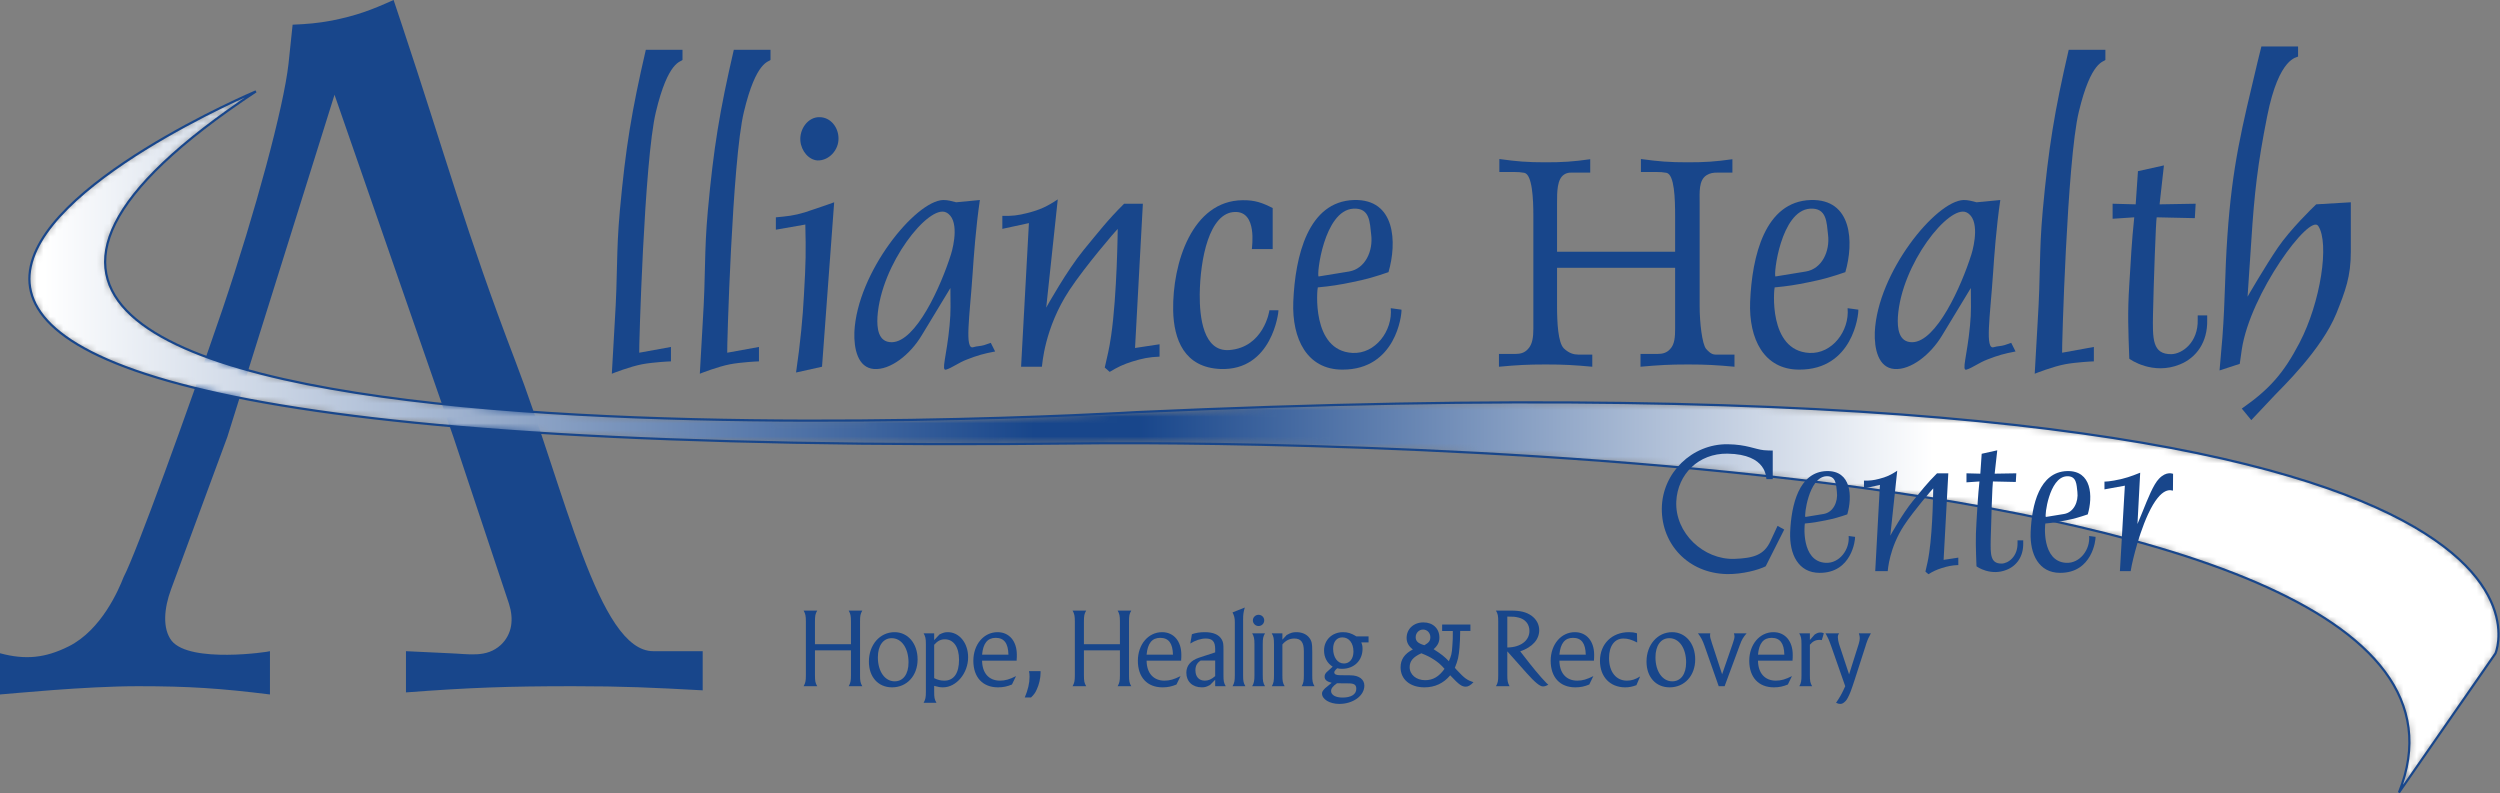 <svg xmlns="http://www.w3.org/2000/svg" width="375" height="119" viewBox="0 0 375 119" fill="none"><rect x="0" y="0" width="375" height="119" fill="#808080" stroke="none"/><g clip-path="url(#clip0_67_376)"><path d="M100.645 52.043V54.207C100.398 54.207 97.956 54.33 96.318 54.639C94.525 54.979 91.99 55.968 91.774 56.062C91.929 53.093 92.052 51.393 92.206 48.457C92.701 40.605 92.392 38.102 92.98 31.578C93.845 22.15 94.741 16.679 96.874 7.467H102.377V8.982C102.16 9.322 100.244 9.013 98.389 16.772C96.627 23.974 95.823 52.599 95.885 52.908L100.645 52.043Z" fill="#18468B"></path><path d="M113.844 52.043V54.207C113.597 54.207 111.155 54.33 109.516 54.639C107.723 54.979 105.189 55.968 104.973 56.062C105.128 53.093 105.251 51.393 105.405 48.457C105.9 40.605 105.591 38.102 106.179 31.578C107.044 22.15 107.94 16.679 110.072 7.467H115.576V8.982C115.359 9.322 113.443 9.013 111.588 16.772C109.826 23.974 109.021 52.599 109.084 52.908L113.844 52.043Z" fill="#18468B"></path><path d="M122.963 17.575C124.601 17.606 125.745 19.09 125.775 20.698C125.837 22.491 124.354 24.098 122.654 24.067C121.324 24.006 120.18 22.645 120.057 21.131C119.903 19.369 121.201 17.514 122.963 17.575ZM116.379 34.453V32.599C118.048 32.444 119.068 32.352 120.706 31.857C122.345 31.331 124.879 30.435 125.126 30.343L123.303 55.01L119.408 55.876C120.057 51.455 120.427 47.467 120.582 44.407C120.892 39.152 120.892 37.823 120.799 33.681L116.379 34.453Z" fill="#18468B"></path><path d="M131.618 47.529C131.525 49.198 131.71 51.362 133.782 51.332C137.399 51.269 141.138 42.954 142.652 38.132C143.055 36.834 143.951 32.846 141.911 31.857C139.315 30.62 132.144 39.585 131.618 47.529ZM146.022 52.074C146.609 51.888 147.042 51.95 147.631 51.764L148.618 51.424L149.269 52.722C147.599 53.032 146.609 53.31 145.033 53.928C143.797 54.392 142.778 55.195 141.911 55.443C141.138 55.66 142.004 53.433 142.436 48.828C142.652 46.664 142.561 45.397 142.561 43.202L138.232 50.342C136.502 53.217 133.534 55.536 131.093 55.35C128.681 55.164 128.063 52.32 128.156 49.816C128.558 40.883 137.306 30.125 141.478 30.002C142.22 30.002 142.684 30.157 143.425 30.342L146.98 30.002C146.363 34.206 146.054 38.626 145.899 40.944C145.467 47.406 144.632 52.567 146.022 52.074Z" fill="#18468B"></path><path d="M166.454 55.783L165.713 55.134C166.113 53.311 166.36 52.506 166.671 50.342C167.567 44.191 167.658 34.392 167.658 34.33C167.442 34.516 162.775 39.925 160.395 43.542C156.655 49.23 156.346 54.67 156.284 55.01H153.162L154.337 33.465L150.35 34.33V32.382C151.802 32.413 152.698 32.321 154.12 31.949C155.974 31.486 157.087 30.96 158.664 29.909L156.932 46.139C157.119 45.798 160.054 40.544 162.559 37.483C164.661 34.948 166.113 33.031 168.618 30.559H171.43L170.255 52.197L173.933 51.641V53.495C172.327 53.557 171.336 53.773 169.822 54.237C168.463 54.67 167.69 55.041 166.454 55.783Z" fill="#18468B"></path><path d="M179.96 44.16C179.93 47.56 180.487 52.815 184.412 52.506C189.511 52.104 190.409 46.725 190.409 46.54H191.77C191.8 46.818 190.811 55.627 183.082 55.35C177.643 55.134 176.067 50.929 175.974 46.571C175.849 39.492 178.818 30.095 186.39 30.033C188.215 30.002 189.327 30.404 190.904 31.207V37.358H187.781C187.781 37.019 188.615 31.702 185.245 31.795C181.383 31.888 180.024 38.843 179.96 44.16Z" fill="#18468B"></path><path d="M202.341 40.728C204.781 40.327 205.987 37.668 205.679 35.195C205.462 33.403 205.524 31.146 202.988 31.3C198.568 31.578 197.454 41.346 197.795 41.47L202.341 40.728ZM210.222 46.448C210.284 47.19 209.386 55.474 201.351 55.443C196.065 55.443 193.776 50.837 193.992 45.272C194.271 38.379 196.22 30.219 203.081 30.003C209.325 29.817 209.574 36.37 208.274 40.822C206.203 41.532 204.936 41.904 202.773 42.336C200.825 42.737 199.65 42.923 197.671 43.109C197.579 43.263 196.652 52.599 202.863 52.939C206.295 53.125 208.923 49.631 208.613 46.23L210.222 46.448Z" fill="#18468B"></path><path d="M233.558 40.172V45.922C233.558 48.426 233.711 51.393 234.576 52.259C235.35 53.001 236.092 53.186 236.71 53.186H238.843V55.01C236.153 54.763 234.547 54.67 231.858 54.67C229.137 54.67 227.531 54.763 224.842 55.01V53.093H227.251C228.055 53.093 228.674 52.939 229.198 52.351C229.879 51.641 230.004 50.528 230.004 49.291V32.413C230.004 29.847 229.849 26.17 228.643 25.921C228.086 25.829 227.715 25.798 227.127 25.798H224.903V23.851C227.531 24.222 229.137 24.345 231.795 24.345C234.421 24.345 235.937 24.252 238.534 23.882V25.891H236.308C235.66 25.891 235.164 25.829 234.638 26.17C233.558 26.849 233.558 28.735 233.558 30.435V37.761H251.268V32.413C251.268 29.847 251.176 26.17 249.97 25.921C249.414 25.829 249.042 25.798 248.456 25.798H246.137V23.851C248.826 24.222 250.403 24.345 253.125 24.345C255.751 24.345 257.266 24.252 259.862 23.882V25.891H257.636C256.956 25.891 256.524 25.952 255.967 26.293C254.792 27.066 254.947 28.796 254.947 30.435V45.922C254.947 48.426 255.318 51.579 255.906 52.32C256.214 52.66 256.679 53.186 257.297 53.186H260.172V55.01C257.483 54.763 255.875 54.67 253.186 54.67C250.435 54.67 248.826 54.763 246.076 55.01V53.093H248.579C249.385 53.093 250.001 52.939 250.527 52.351C251.207 51.641 251.268 50.497 251.268 49.291V40.172H233.558Z" fill="#18468B"></path><path d="M270.867 40.728C273.308 40.327 274.515 37.668 274.205 35.195C273.989 33.403 274.05 31.146 271.516 31.3C267.095 31.578 265.983 41.346 266.323 41.47L270.867 40.728ZM278.749 46.448C278.81 47.19 277.915 55.474 269.878 55.443C264.591 55.443 262.304 50.837 262.52 45.272C262.8 38.379 264.746 30.219 271.608 30.003C277.852 29.817 278.1 36.37 276.801 40.822C274.73 41.532 273.463 41.904 271.3 42.336C269.351 42.737 268.178 42.923 266.199 43.109C266.105 43.263 265.179 52.599 271.392 52.939C274.822 53.125 277.45 49.631 277.14 46.23L278.749 46.448Z" fill="#18468B"></path><path d="M284.683 47.529C284.591 49.198 284.776 51.362 286.847 51.332C290.463 51.269 294.203 42.954 295.718 38.132C296.119 36.834 297.014 32.846 294.976 31.857C292.38 30.62 285.209 39.585 284.683 47.529ZM299.087 52.074C299.675 51.888 300.107 51.95 300.695 51.764L301.684 51.424L302.331 52.722C300.662 53.032 299.675 53.31 298.098 53.928C296.861 54.392 295.841 55.195 294.976 55.443C294.203 55.66 295.07 53.433 295.502 48.828C295.718 46.664 295.625 45.397 295.625 43.202L291.297 50.342C289.565 53.217 286.598 55.536 284.158 55.35C281.746 55.164 281.127 52.32 281.22 49.816C281.622 40.883 290.371 30.125 294.543 30.002C295.286 30.002 295.747 30.157 296.49 30.342L300.046 30.002C299.426 34.206 299.118 38.626 298.963 40.944C298.53 47.406 297.696 52.567 299.087 52.074Z" fill="#18468B"></path><path d="M314.079 52.043V54.207C313.831 54.207 311.39 54.33 309.752 54.639C307.958 54.979 305.424 55.968 305.208 56.062C305.361 53.093 305.486 51.393 305.641 48.457C306.134 40.605 305.825 38.102 306.412 31.578C307.279 22.15 308.175 16.679 310.307 7.467H315.81V8.982C315.593 9.322 313.677 9.013 311.823 16.772C310.06 23.974 309.256 52.599 309.317 52.908L314.079 52.043Z" fill="#18468B"></path><path d="M316.891 32.815V30.559L320.353 30.651L320.694 25.675L324.589 24.809L323.938 30.651L329.349 30.559L329.225 32.723L323.506 32.598C323.383 32.908 323.043 42.707 322.951 47.096C322.888 50.806 322.826 53.155 325.701 53.125C327.339 53.093 329.749 51.362 329.657 47.931V47.313H331.079V48.055C331.142 51.269 329.504 53.65 326.968 54.67C322.951 56.308 319.519 53.928 319.395 53.804C319.24 49.508 319.117 46.974 319.395 42.676C319.643 38.75 319.735 36.462 320.137 32.598L316.891 32.815Z" fill="#18468B"></path><path d="M334.107 35.412C334.848 24.747 336.27 19.244 338.651 9.229L339.208 6.972H344.709V8.487C344.617 8.642 341.865 8.425 340.073 17.451C338.651 24.623 338.157 28.889 337.692 36.184L337.135 44.5C337.168 44.438 339.702 40.048 341.679 37.142C343.565 34.391 346.841 31.207 347.429 30.651L352.623 30.342V37.792C352.623 41.47 351.818 43.603 350.459 47.004C348.234 52.475 342.236 58.194 341.247 59.245L337.692 63.016L336.27 61.285C340.443 58.38 342.575 55.937 344.925 51.424C348.108 45.335 349.439 36.462 347.739 33.897C346.47 31.949 337.537 44.036 336.27 52.413L335.962 54.578L332.932 55.566C333.087 53.618 333.21 52.475 333.365 50.558C333.797 44.716 333.704 41.285 334.107 35.412Z" fill="#18468B"></path><path d="M68.003 65.528L50.178 14.215L34.105 65.528M34.105 65.528L25.656 88.403C24.625 91.186 24.316 94.275 25.759 96.132C28.541 99.532 40.389 97.779 40.493 97.677V104.169C32.971 103.241 28.334 102.931 20.71 102.931C12.673 102.931 1.546 104.066 0 104.169V97.985C3.812 99.016 6.8 98.707 10.303 96.955C15.249 94.482 17.825 88.403 18.546 86.549C20.401 83.046 28.025 62.024 33.383 46.363C38.329 31.731 42.553 16.069 43.275 9.578L43.893 3.704C46.159 3.601 47.499 3.498 49.766 3.086C53.371 2.365 55.639 1.541 59.039 -0.005L60.276 3.704C66.87 23.488 69.858 34.719 77.276 54.091C84.798 73.668 89.743 97.677 97.986 97.677H105.404V103.55C97.883 103.138 93.452 102.931 85.931 102.931C76.246 102.931 70.475 103.138 60.894 103.86V97.677L67.385 97.985C70.372 98.088 72.949 98.707 75.112 96.749C76.864 95.101 77.07 92.834 76.349 90.567L68.003 65.528" fill="#18468B"></path><mask id="mask0_67_376" style="mask-type:luminance" maskUnits="userSpaceOnUse" x="4" y="13" width="371" height="106"><path d="M38.387 13.709C38.387 13.709 -93.601 69.487 162.711 66.507C162.711 66.507 381.983 63.526 359.843 118.879L374.319 98.015C374.319 98.015 394.33 51.604 170.376 61.823C170.376 61.823 -54.856 75.448 38.387 13.709Z" fill="white"></path></mask><g mask="url(#mask0_67_376)"><path d="M38.387 13.709C38.387 13.709 -93.601 69.487 162.711 66.507C162.711 66.507 381.983 63.526 359.843 118.879L374.319 98.015C374.319 98.015 394.33 51.604 170.376 61.823C170.376 61.823 -54.856 75.448 38.387 13.709Z" fill="url(#paint0_linear_67_376)"></path></g><path d="M38.387 13.709C38.387 13.709 -93.601 69.487 162.711 66.507C162.711 66.507 381.983 63.526 359.843 118.879L374.319 98.015C374.319 98.015 394.33 51.604 170.376 61.823C170.376 61.823 -54.856 75.448 38.387 13.709Z" stroke="#18468B" stroke-width="0.333"></path><path d="M251.444 75.205C251.222 79.972 255.562 83.997 260.18 83.831C263.053 83.719 264.61 83.255 265.574 81.16L266.633 78.878L267.633 79.434L264.854 84.943C263.813 85.481 261.347 86.149 259.065 86.113C253.242 86 249.218 81.642 249.272 76.263C249.328 70.921 253.816 66.563 259.159 66.636C261.996 66.674 263.277 67.398 264.574 67.528C265.092 67.564 265.409 67.584 265.911 67.584V71.869H264.963C264.889 71.719 265.131 68.14 259.121 68.047C254.765 67.99 251.648 71.144 251.444 75.205Z" fill="#18468B"></path><path d="M273.531 77.098C274.997 76.857 275.721 75.262 275.534 73.778C275.404 72.702 275.442 71.348 273.921 71.441C271.269 71.608 270.602 77.469 270.806 77.544L273.531 77.098ZM278.262 80.529C278.298 80.974 277.76 85.947 272.94 85.927C269.765 85.927 268.394 83.162 268.525 79.826C268.692 75.688 269.859 70.791 273.977 70.662C277.722 70.552 277.872 74.484 277.092 77.155C275.85 77.581 275.089 77.803 273.791 78.063C272.623 78.304 271.918 78.416 270.731 78.525C270.676 78.618 270.118 84.22 273.848 84.424C275.907 84.536 277.484 82.441 277.296 80.399L278.262 80.529Z" fill="#18468B"></path><path d="M289.259 86.131L288.814 85.74C289.056 84.645 289.204 84.163 289.388 82.866C289.926 79.175 289.984 73.296 289.984 73.259C289.851 73.369 287.053 76.616 285.623 78.786C283.381 82.197 283.194 85.464 283.158 85.667H281.285L281.988 72.74L279.595 73.259V72.09C280.467 72.108 281.006 72.053 281.859 71.83C282.971 71.552 283.64 71.237 284.585 70.606L283.547 80.345C283.657 80.14 285.42 76.986 286.924 75.15C288.184 73.63 289.056 72.481 290.556 70.997H292.246L291.541 83.979L293.746 83.645V84.759C292.782 84.796 292.188 84.925 291.28 85.203C290.464 85.464 290 85.685 289.259 86.131Z" fill="#18468B"></path><path d="M294.971 72.351V70.997L297.049 71.051L297.253 68.067L299.59 67.546L299.2 71.051L302.446 70.997L302.371 72.295L298.939 72.22C298.866 72.406 298.661 78.286 298.607 80.918C298.569 83.146 298.532 84.554 300.257 84.536C301.24 84.516 302.686 83.478 302.63 81.419V81.05H303.483V81.494C303.522 83.422 302.539 84.852 301.017 85.464C298.607 86.446 296.548 85.019 296.473 84.943C296.379 82.365 296.306 80.844 296.473 78.266C296.621 75.911 296.677 74.538 296.919 72.22L294.971 72.351Z" fill="#18468B"></path><path d="M309.604 77.098C311.068 76.857 311.792 75.262 311.608 73.778C311.477 72.702 311.514 71.348 309.994 71.441C307.342 71.608 306.673 77.469 306.877 77.544L309.604 77.098ZM314.333 80.529C314.371 80.974 313.832 85.947 309.009 85.927C305.838 85.927 304.465 83.162 304.597 79.826C304.763 75.688 305.932 70.791 310.05 70.662C313.795 70.552 313.945 74.484 313.165 77.155C311.922 77.581 311.162 77.803 309.863 78.063C308.696 78.304 307.991 78.416 306.802 78.525C306.748 78.618 306.191 84.22 309.92 84.424C311.979 84.536 313.553 82.441 313.369 80.399L314.333 80.529Z" fill="#18468B"></path><path d="M325.943 73.592C325.776 73.63 324.274 72.684 322.215 77.116C320.508 80.827 319.601 85.444 319.601 85.667H317.986L318.729 72.85L315.67 73.407V72.238C315.67 72.238 316.465 72.275 318.301 71.83C319.434 71.571 320.936 70.941 321.028 70.904L320.621 78.602L321.38 76.765C322.179 74.779 323.012 72.665 323.846 71.812C324.979 70.625 325.888 71.07 325.962 71.07L325.943 73.592Z" fill="#18468B"></path><path d="M122.245 97.549V101.262C122.245 102.165 122.295 102.437 122.585 102.932H120.542C120.814 102.437 120.882 102.165 120.882 101.28V93.24C120.882 92.371 120.814 92.082 120.542 91.588H122.585C122.295 92.082 122.245 92.371 122.245 93.24V96.629H127.643V93.24C127.643 92.371 127.575 92.082 127.302 91.588H129.346C129.057 92.082 129.005 92.371 129.005 93.24V101.262C129.005 102.165 129.057 102.437 129.346 102.932H127.302C127.575 102.437 127.643 102.165 127.643 101.28V97.549H122.245Z" fill="#18468B"></path><path d="M133.758 95.727C132.481 95.727 131.68 96.834 131.68 98.606C131.68 100.718 132.736 102.2 134.2 102.2C135.478 102.2 136.278 101.127 136.278 99.373C136.278 97.227 135.239 95.727 133.758 95.727ZM133.809 103.102C131.73 103.102 130.334 101.553 130.334 99.236C130.334 96.715 131.986 94.825 134.184 94.825C136.193 94.825 137.64 96.528 137.64 98.912C137.64 101.348 136.04 103.102 133.809 103.102Z" fill="#18468B"></path><path d="M141.658 102.097C143.072 102.097 143.856 100.99 143.856 98.963C143.856 97.055 143.038 95.897 141.727 95.897C141.114 95.897 140.637 96.136 140.126 96.715V101.722C140.637 101.978 141.096 102.097 141.658 102.097ZM140.126 96.017L140.927 95.166C141.488 94.893 141.744 94.825 142.17 94.825C143.89 94.825 145.219 96.443 145.219 98.589C145.219 100.99 143.447 103.101 141.454 103.101C140.995 103.101 140.79 103.052 140.126 102.88V103.767C140.126 104.635 140.177 104.908 140.467 105.418H138.542C138.815 104.908 138.883 104.635 138.883 103.767V96.646C138.883 95.778 138.815 95.488 138.542 94.995H140.126V96.017Z" fill="#18468B"></path><path d="M149.358 95.677C148.131 95.677 147.466 96.493 147.313 98.196H151.264C151.23 96.493 150.618 95.677 149.358 95.677ZM147.313 99.1C147.33 100.956 148.335 102.097 149.987 102.097C150.77 102.097 151.418 101.911 152.405 101.416L151.792 102.676C151.095 102.965 150.499 103.102 149.698 103.102C147.398 103.102 146.002 101.586 146.002 99.117C146.002 96.665 147.569 94.825 149.63 94.825C151.384 94.825 152.525 96.171 152.525 98.214C152.525 98.436 152.525 98.725 152.491 99.1H147.313Z" fill="#18468B"></path><path d="M156.084 100.666C156.084 100.786 156.084 100.887 156.084 100.956C156.084 101.705 155.863 102.693 155.505 103.442C155.267 103.953 155.113 104.175 154.654 104.618H153.716C154.194 103.477 154.432 102.489 154.432 101.534C154.432 101.16 154.415 100.972 154.347 100.666H156.084Z" fill="#18468B"></path><path d="M162.589 97.549V101.262C162.589 102.165 162.64 102.437 162.93 102.932H160.886C161.158 102.437 161.227 102.165 161.227 101.28V93.24C161.227 92.371 161.158 92.082 160.886 91.588H162.93C162.64 92.082 162.589 92.371 162.589 93.24V96.629H167.988V93.24C167.988 92.371 167.92 92.082 167.648 91.588H169.691C169.401 92.082 169.352 92.371 169.352 93.24V101.262C169.352 102.165 169.401 102.437 169.691 102.932H167.648C167.92 102.437 167.988 102.165 167.988 101.28V97.549H162.589Z" fill="#18468B"></path><path d="M174.034 95.677C172.809 95.677 172.143 96.493 171.99 98.196H175.943C175.907 96.493 175.296 95.677 174.034 95.677ZM171.99 99.1C172.007 100.956 173.012 102.097 174.666 102.097C175.449 102.097 176.095 101.911 177.084 101.416L176.469 102.676C175.771 102.965 175.175 103.102 174.376 103.102C172.075 103.102 170.68 101.586 170.68 99.117C170.68 96.665 172.247 94.825 174.308 94.825C176.06 94.825 177.201 96.171 177.201 98.214C177.201 98.436 177.201 98.725 177.167 99.1H171.99Z" fill="#18468B"></path><path d="M180.097 99.083C179.535 99.457 179.313 99.883 179.313 100.547C179.313 101.502 179.841 102.097 180.727 102.097C181.255 102.097 181.732 101.892 182.277 101.416V99.083H180.097ZM182.277 101.961L181.51 102.744C180.999 103.016 180.744 103.102 180.284 103.102C178.871 103.102 177.951 102.233 177.951 100.904C177.951 99.85 178.615 99.066 179.841 98.657L182.277 97.856V97.55V97.363C182.277 96.239 181.868 95.778 180.863 95.778C180.133 95.778 179.296 96.051 178.547 96.528L178.787 95.131C179.364 94.926 179.995 94.825 180.71 94.825C181.987 94.825 182.856 95.199 183.264 95.931C183.486 96.323 183.52 96.578 183.52 97.465V101.262C183.52 102.165 183.571 102.438 183.861 102.932H182.277V101.961Z" fill="#18468B"></path><path d="M184.882 102.932C185.155 102.437 185.223 102.165 185.223 101.28V93.308C185.223 92.713 185.138 92.388 184.882 91.861L186.722 91.129C186.517 91.809 186.466 92.167 186.466 92.969V101.28C186.466 102.165 186.517 102.421 186.807 102.932H184.882Z" fill="#18468B"></path><path d="M188.782 93.905C188.321 93.905 187.931 93.53 187.931 93.053C187.931 92.593 188.321 92.218 188.782 92.218C189.258 92.218 189.634 92.593 189.634 93.053C189.634 93.53 189.258 93.905 188.782 93.905ZM187.827 102.932C188.099 102.437 188.168 102.165 188.168 101.28V96.646C188.168 95.778 188.099 95.488 187.827 94.995H189.751C189.462 95.505 189.413 95.778 189.413 96.646V101.262C189.413 102.165 189.462 102.421 189.751 102.932H187.827Z" fill="#18468B"></path><path d="M192.359 95.949L193.006 95.251C193.619 94.909 193.926 94.825 194.471 94.825C195.252 94.825 195.952 95.114 196.344 95.608C196.751 96.102 196.838 96.476 196.838 97.737V101.28C196.838 102.165 196.887 102.437 197.177 102.932H195.252C195.527 102.437 195.578 102.165 195.578 101.28V97.669C195.578 96.356 195.152 95.778 194.147 95.778C193.449 95.778 192.87 96.067 192.359 96.665V101.28C192.359 102.165 192.41 102.437 192.698 102.932H190.775C191.047 102.437 191.099 102.165 191.099 101.28V96.646C191.099 95.778 191.047 95.488 190.758 94.995H192.359V95.949Z" fill="#18468B"></path><path d="M201.351 95.608C200.5 95.608 199.97 96.272 199.97 97.311C199.97 98.605 200.636 99.525 201.588 99.525C202.456 99.525 203.018 98.81 203.018 97.737C203.018 96.46 202.354 95.608 201.351 95.608ZM199.663 103.663C199.663 104.242 200.345 104.635 201.366 104.635C202.678 104.635 203.444 104.157 203.444 103.323C203.444 102.727 203.138 102.506 202.286 102.506L200.549 102.489C199.902 102.948 199.663 103.272 199.663 103.663ZM205.284 96.356H204.194C204.347 96.766 204.381 96.936 204.381 97.328C204.381 99.083 203.104 100.325 201.298 100.325C201.009 100.325 200.89 100.308 200.583 100.24C200.276 100.513 200.142 100.701 200.142 100.854C200.142 101.143 200.431 101.28 201.009 101.28L202.593 101.296C203.87 101.313 204.653 101.91 204.653 102.846C204.653 104.362 202.967 105.587 200.89 105.587C199.459 105.587 198.303 104.891 198.303 104.039C198.303 103.783 198.403 103.613 198.744 103.256L199.749 102.421C198.999 102.233 198.693 101.96 198.693 101.501C198.693 101.245 198.761 101.092 198.965 100.854L199.902 100.002C199.067 99.473 198.607 98.605 198.607 97.566C198.607 95.999 199.817 94.825 201.452 94.825C202.167 94.825 202.678 94.978 203.461 95.455H205.284V96.356Z" fill="#18468B"></path><path d="M214.55 95.557C214.55 94.926 214.071 94.433 213.46 94.433C212.847 94.433 212.353 94.943 212.353 95.574C212.353 96.187 212.709 96.511 213.664 96.783C214.363 96.375 214.55 96.103 214.55 95.557ZM211.449 100.071C211.449 101.195 212.436 102.028 213.767 102.028C214.942 102.028 215.843 101.502 216.679 100.325C216.066 99.645 215.793 99.406 215.078 98.93C214.465 98.537 214.124 98.368 213.205 97.992C211.978 98.537 211.449 99.168 211.449 100.071ZM220.562 93.684V94.637H219.027C219.012 95.83 218.995 96.187 218.927 97.124C218.808 98.486 218.705 98.998 218.229 100.172C218.348 100.309 218.433 100.394 218.484 100.462C219.693 101.756 220.017 101.995 221.02 102.336C220.562 102.812 220.204 103 219.879 103C219.267 103 218.876 102.727 217.53 101.297C216.526 102.506 215.214 103.102 213.664 103.102C211.517 103.102 210.086 101.911 210.086 100.104C210.086 98.93 210.665 98.079 211.927 97.413C211.295 96.937 210.991 96.375 210.991 95.693C210.991 94.348 212.046 93.36 213.511 93.36C214.942 93.36 215.911 94.28 215.911 95.642C215.911 96.323 215.657 96.834 215.044 97.38C216.168 98.095 216.73 98.537 217.324 99.184C217.701 98.349 217.786 98.027 217.854 96.851C217.922 96.051 217.922 95.71 217.922 94.654H216.321V93.684H220.562Z" fill="#18468B"></path><path d="M229.416 94.637C229.416 93.615 228.769 92.849 227.747 92.627C227.253 92.508 226.998 92.491 226.231 92.491H226.095V97.124C228.071 97.107 229.416 96.102 229.416 94.637ZM226.095 101.28C226.095 102.164 226.163 102.421 226.436 102.932H224.392C224.681 102.437 224.733 102.164 224.733 101.28V93.24C224.733 92.371 224.681 92.082 224.392 91.588H226.606C228.071 91.588 228.939 91.809 229.723 92.355C230.472 92.9 230.881 93.665 230.881 94.535C230.881 95.931 229.876 97.055 228.037 97.702L228.326 98.078C229.808 100.019 231.034 101.501 231.937 102.421C232.005 102.489 232.107 102.574 232.243 102.71C231.92 102.898 231.664 102.965 231.443 102.965C230.983 102.965 230.234 102.353 228.99 100.956L226.095 97.702V101.28Z" fill="#18468B"></path><path d="M235.956 95.677C234.73 95.677 234.065 96.493 233.912 98.196H237.863C237.828 96.493 237.216 95.677 235.956 95.677ZM233.912 99.1C233.928 100.956 234.932 102.097 236.586 102.097C237.369 102.097 238.017 101.911 239.004 101.416L238.391 102.676C237.691 102.965 237.097 103.102 236.296 103.102C233.996 103.102 232.601 101.586 232.601 99.117C232.601 96.665 234.168 94.825 236.228 94.825C237.981 94.825 239.122 96.171 239.122 98.214C239.122 98.436 239.122 98.725 239.09 99.1H233.912Z" fill="#18468B"></path><path d="M245.578 96.375C244.744 95.95 244.165 95.778 243.517 95.778C242.172 95.778 241.356 96.902 241.356 98.725C241.356 100.769 242.412 102.097 244.028 102.097C244.727 102.097 245.256 101.927 246.021 101.466L245.461 102.779C244.831 103 244.405 103.102 243.775 103.102C241.51 103.102 239.994 101.518 239.994 99.133C239.994 96.596 241.782 94.825 244.337 94.825C244.795 94.825 245.084 94.859 245.546 94.995L245.578 96.375Z" fill="#18468B"></path><path d="M250.398 95.727C249.121 95.727 248.32 96.834 248.32 98.606C248.32 100.718 249.376 102.2 250.841 102.2C252.118 102.2 252.918 101.127 252.918 99.373C252.918 97.227 251.88 95.727 250.398 95.727ZM250.449 103.102C248.371 103.102 246.976 101.553 246.976 99.236C246.976 96.715 248.627 94.825 250.824 94.825C252.833 94.825 254.281 96.528 254.281 98.912C254.281 101.348 252.68 103.102 250.449 103.102Z" fill="#18468B"></path><path d="M257.806 102.932L255.66 96.818C255.388 96.05 255.132 95.573 254.69 94.995H256.546C256.512 95.148 256.512 95.216 256.512 95.319C256.512 95.591 256.546 95.71 256.819 96.561L258.317 101.143L259.901 96.561C260.107 95.983 260.175 95.677 260.175 95.472C260.175 95.335 260.157 95.234 260.088 94.995H261.996C261.502 95.557 261.247 95.983 260.991 96.714L258.692 102.932H257.806Z" fill="#18468B"></path><path d="M265.743 95.677C264.516 95.677 263.852 96.493 263.699 98.196H267.65C267.616 96.493 267.003 95.677 265.743 95.677ZM263.699 99.1C263.716 100.956 264.721 102.097 266.373 102.097C267.156 102.097 267.803 101.911 268.791 101.416L268.178 102.676C267.48 102.965 266.884 103.102 266.083 103.102C263.784 103.102 262.388 101.586 262.388 99.117C262.388 96.665 263.954 94.825 266.015 94.825C267.769 94.825 268.909 96.171 268.909 98.214C268.909 98.436 268.909 98.725 268.876 99.1H263.699Z" fill="#18468B"></path><path d="M271.482 95.999L272.197 95.182C272.572 94.943 272.759 94.875 273.066 94.875C273.252 94.875 273.355 94.893 273.577 94.995L273.27 96.017C273.117 95.983 273.049 95.983 272.93 95.983C272.334 95.983 271.908 96.203 271.482 96.714V101.262C271.482 102.165 271.533 102.437 271.821 102.932H269.898C270.171 102.437 270.222 102.165 270.222 101.28V96.646C270.222 95.778 270.171 95.488 269.881 94.995H271.482V95.999Z" fill="#18468B"></path><path d="M278.812 96.578C278.914 96.255 278.965 95.966 278.965 95.71C278.965 95.472 278.93 95.319 278.829 94.995H280.633C280.362 95.472 280.106 96.017 279.936 96.561L279.8 97.004L278.214 101.927C277.671 103.595 277.467 104.124 277.141 104.719C276.973 105.044 276.733 105.298 276.462 105.47C276.326 105.554 276.206 105.587 276.053 105.587C275.864 105.587 275.695 105.554 275.406 105.418C275.881 104.736 276.257 104.089 276.53 103.477L276.785 102.932L274.708 97.004C274.35 95.982 274.214 95.693 273.82 94.995H275.864C275.712 95.233 275.678 95.368 275.678 95.591C275.678 95.863 275.764 96.288 275.849 96.578L277.363 101.16L278.812 96.578Z" fill="#18468B"></path></g><defs><linearGradient id="paint0_linear_67_376" x1="4.411" y1="66.294" x2="374.78" y2="66.294" gradientUnits="userSpaceOnUse"><stop stop-color="white"></stop><stop offset="0.006" stop-color="white"></stop><stop offset="0.407" stop-color="#18468B"></stop><stop offset="0.449" stop-color="#18468B"></stop><stop offset="0.771" stop-color="white"></stop><stop offset="1" stop-color="white"></stop></linearGradient><clipPath id="clip0_67_376"><rect width="375" height="119" fill="white"></rect></clipPath></defs></svg>